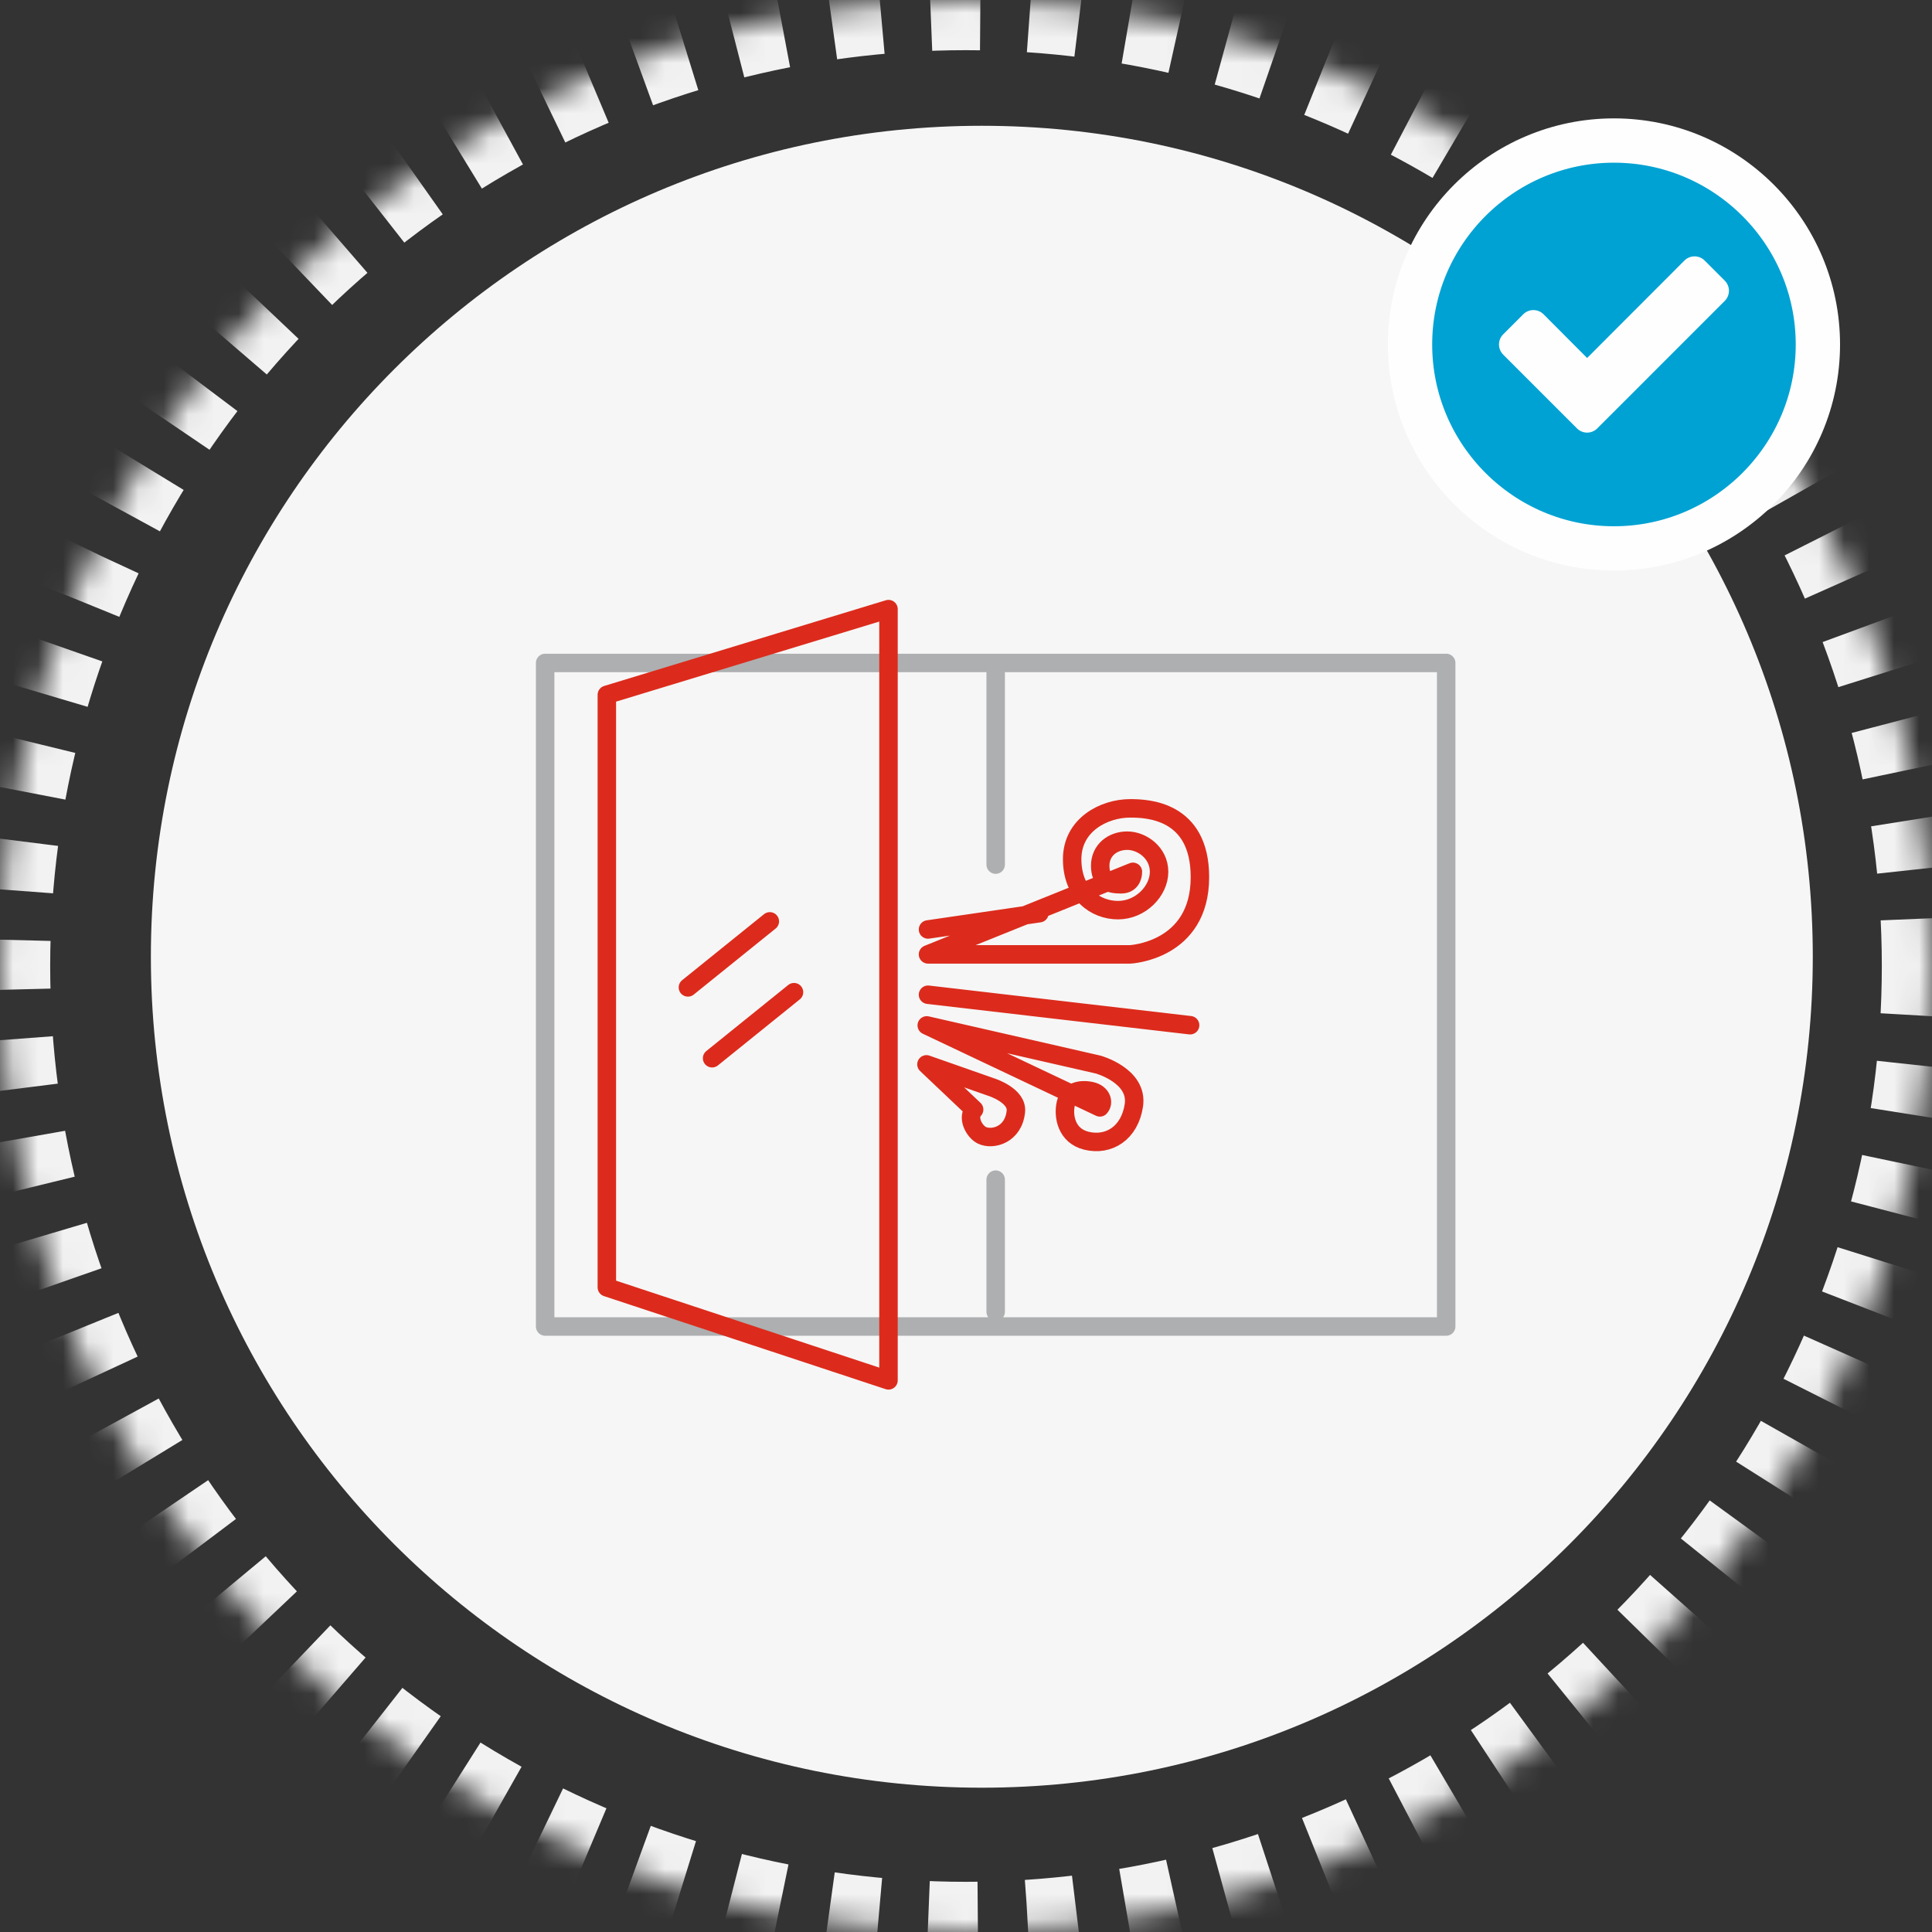 <?xml version="1.0" encoding="UTF-8"?>
<svg width="77px" height="77px" viewBox="0 0 77 77" version="1.1" xmlns="http://www.w3.org/2000/svg" xmlns:xlink="http://www.w3.org/1999/xlink">
    <rect x="0" y="0" width="77" height="77" fill="#333333" stroke="none"/>
    <title>corona/praevention_frische_luft</title>
    <defs>
        <circle id="path-1" cx="38.5" cy="38.5" r="38.5"></circle>
        <mask id="mask-2" maskContentUnits="userSpaceOnUse" maskUnits="objectBoundingBox" x="0" y="0" width="77" height="77" fill="white">
            <use xlink:href="#path-1"></use>
        </mask>
    </defs>
    <g id="Entwurf-2" stroke="none" stroke-width="1" fill="none" fill-rule="evenodd">
        <g id="2107227ban_18_Website_FFM_Corona_Infos" transform="translate(-1106, -2746)">
            <g id="corona/praevention_frische_luft" transform="translate(1106, 2746)">
                <use id="Oval" stroke="#F2F2F2" mask="url(#mask-2)" stroke-width="4" stroke-dasharray="2,2" xlink:href="#path-1"></use>
                <path d="M72.249,38.131 C72.249,56.422 57.421,71.249 39.131,71.249 C20.84,71.249 6.013,56.422 6.013,38.131 C6.013,19.84 20.84,5.013 39.131,5.013 C57.421,5.013 72.249,19.84 72.249,38.131" id="Fill-1" fill="#F6F6F6"></path>
                <path d="M21.727,52.868 L57.638,52.868 L57.638,26.422 L21.727,26.422 L21.727,52.868 Z M39.683,47.015 L39.683,52.282 L39.683,47.015 Z M39.683,26.422 L39.683,34.459 L39.683,26.422 Z" id="Stroke-3" stroke="#AEAFB0" stroke-width="0.736" stroke-linecap="round" stroke-linejoin="round"></path>
                <g id="Group-22" transform="translate(24.186, 5.601)">
                    <path d="M11.225,49.414 L0,45.706 L0,22.09 L11.225,18.675 L11.225,49.414 Z M3.231,33.752 L6.495,31.12 L3.231,33.752 Z M4.195,36.575 L7.459,33.943 L4.195,36.575 Z M12.8,31.443 L17.24,30.794 L12.8,31.443 Z M12.8,34.044 L23.246,35.259 L12.8,34.044 Z M12.8,32.436 L20.855,32.436 C20.855,32.436 23.637,32.306 23.637,29.358 C23.637,26.681 21.532,26.616 20.855,26.616 C19.818,26.616 18.545,27.269 18.545,28.64 C18.545,30.011 19.467,30.673 20.373,30.673 C21.279,30.673 22.009,29.905 22.009,29.146 C22.009,28.387 21.328,27.904 20.74,27.904 C20.153,27.904 19.663,28.289 19.663,28.901 C19.663,29.513 20.006,29.643 20.496,29.643 C20.985,29.643 20.966,29.146 20.966,29.146 L12.8,32.436 Z M12.738,36.819 L15.34,37.732 C15.34,37.732 16.365,38.059 16.302,38.692 C16.209,39.634 15.367,39.848 14.948,39.646 C14.643,39.499 14.336,38.936 14.638,38.62 L12.738,36.819 Z M12.75,35.266 L19.584,36.828 C19.584,36.828 21.184,37.269 21.004,38.455 C20.836,39.56 20.004,40.082 19.11,39.862 C18.322,39.668 18.179,38.893 18.29,38.391 C18.401,37.889 18.875,37.79 19.305,37.885 C19.735,37.98 19.82,38.354 19.65,38.534 L12.75,35.266 Z" id="Stroke-4" stroke="#DC2B1C" stroke-width="0.736" stroke-linecap="round" stroke-linejoin="round"></path>
                    <path d="M48.266,8.128 C48.266,12.61 44.62,16.256 40.138,16.256 C35.657,16.256 32.011,12.61 32.011,8.128 C32.011,3.646 35.657,0 40.138,0 C44.62,0 48.266,3.646 48.266,8.128" id="Fill-16" fill="#00A2D3"></path>
                    <path d="M48.266,8.128 C48.266,12.61 44.62,16.256 40.138,16.256 C35.657,16.256 32.011,12.61 32.011,8.128 C32.011,3.646 35.657,0 40.138,0 C44.62,0 48.266,3.646 48.266,8.128 Z" id="Stroke-18" stroke="#FEFEFE" stroke-width="1.766"></path>
                    <path d="M44.556,6.39 L40.275,10.671 L39.471,11.475 C39.364,11.582 39.216,11.641 39.069,11.641 C38.921,11.641 38.773,11.582 38.667,11.475 L37.862,10.671 L35.722,8.531 C35.615,8.424 35.556,8.276 35.556,8.128 C35.556,7.981 35.615,7.833 35.722,7.726 L36.526,6.922 C36.632,6.816 36.78,6.757 36.928,6.757 C37.076,6.757 37.224,6.816 37.33,6.922 L39.069,8.667 L42.948,4.782 C43.054,4.675 43.202,4.616 43.35,4.616 C43.497,4.616 43.646,4.675 43.752,4.782 L44.556,5.586 C44.662,5.692 44.722,5.84 44.722,5.988 C44.722,6.136 44.662,6.284 44.556,6.39" id="Fill-20" fill="#FEFEFE"></path>
                </g>
            </g>
        </g>
    </g>
</svg>